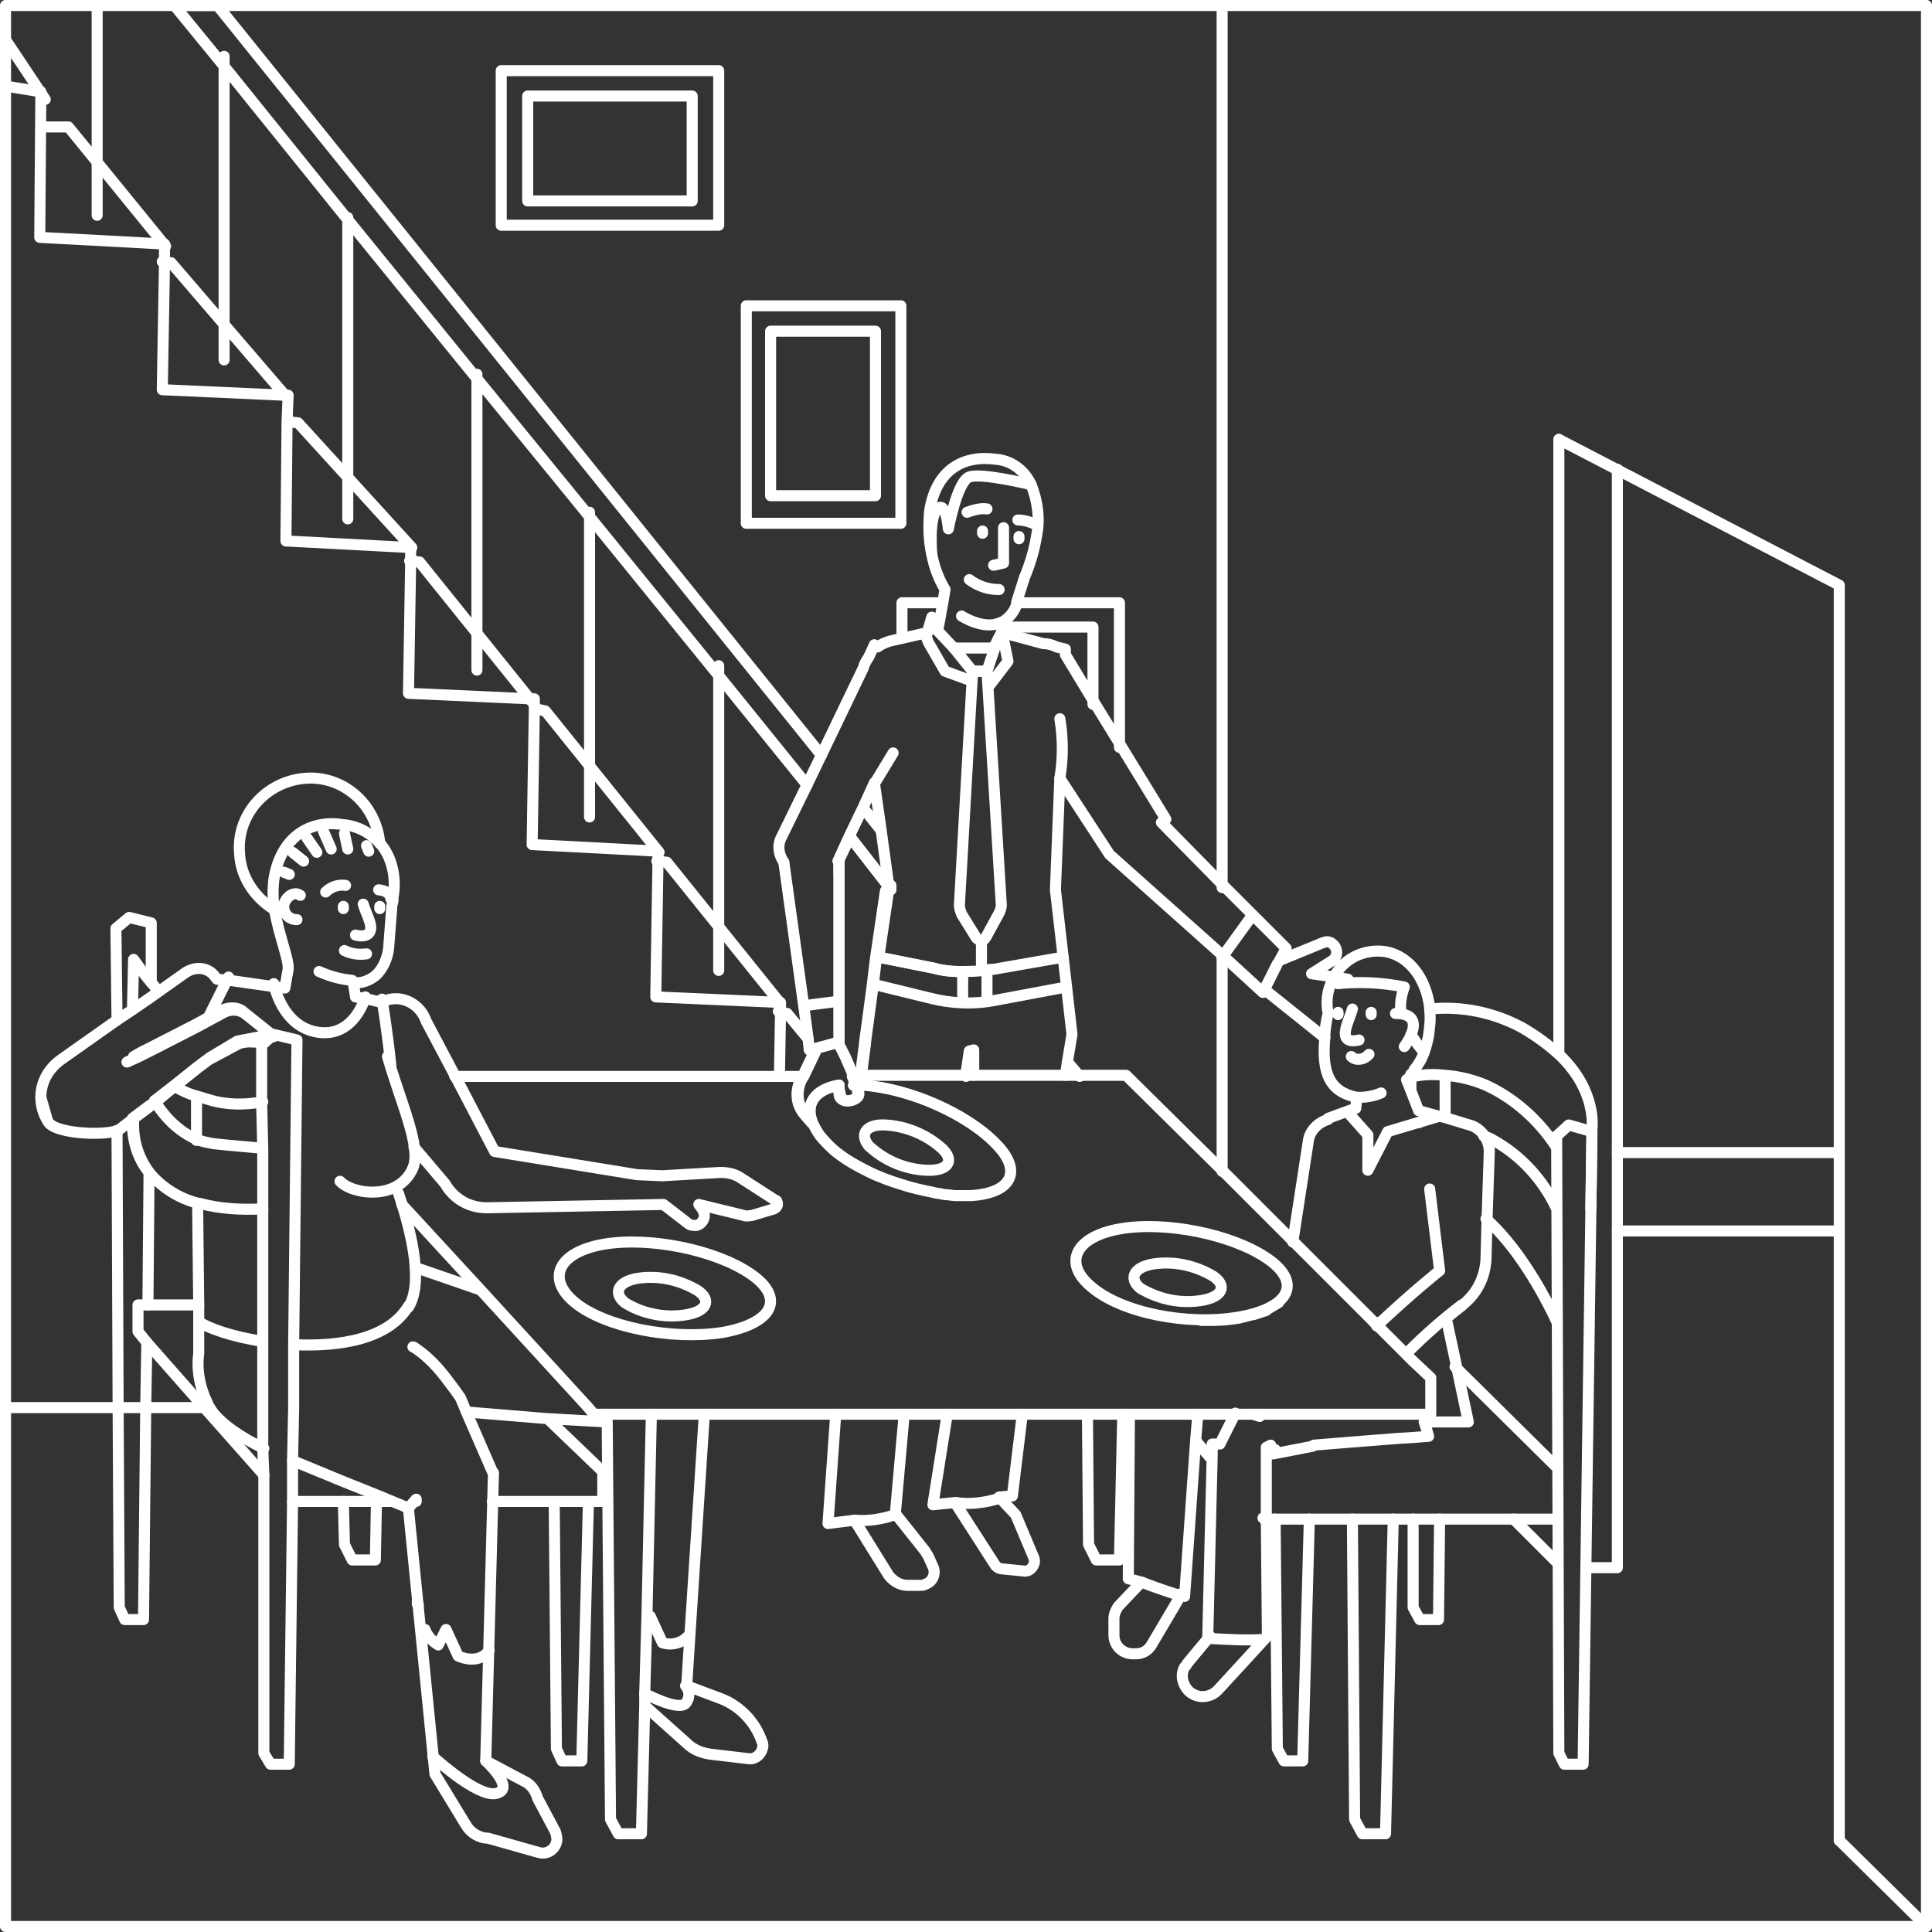 <svg version="1.1" baseProfile="full" xmlns="http://www.w3.org/2000/svg" viewBox="0 0 175 175" preserveAspectRatio="xMidYMid meet" fill="none" stroke="#fff" stroke-linecap="round" stroke-linejoin="round">
  <rect x="0" y="0" width="175" height="175" fill="#333333" stroke="none"/>
  <path d="M146.5 104.4h20.1M85.4 54.6h-3.7v3.2M101.4 67.7V54.6h-9.3"/>
  <path d="M99 63.8v-7h-8.3M67.6 27.7h14v19.7h-14z"/>
  <path d="M69.8 30h9.5v14.9h-9.5zM45.4 6.4h19.7v14H45.4z"/>
  <path d="M47.8 8.7h14.9v9.5H47.8zM141.1 141.6l-4-4M174.5 174.5l-7.9-7.8M110.7 106.1V86.5M110.7 80.4V.5M141.2 95.4V39.8M146.5 42.5V142h-2.8"/>
  <path d="M141.2 39.8L166.6 53v113.7M166.6 111.5h-20.1M73.2 94.1l-1.9-2.3-.6-.1-.2-.1M70.7 90.9L60.4 78.1l-.9-.1M59.7 77.2L49.4 64.4l-.9-.2M48.3 63.7L38 50.9l-.9-.1M37.3 49.6L27 38.3l-.9-.1M25.9 35.9L15.5 23.8l-.8-.1M15 22.3L6.2 11.5H3.8M4.1 9L.5 3.6M19 127.5H.5M75.9 104.3"/>
  <path d="M70.6 97.5l.1-5.8v-.9h-.1l-11.2-.5.2-12.3v-.9l-11.4-.6.2-12.3v-.9H48l-11-.5.2-12v-1.2L25.9 49l.1-10.8.1-2.4h-.3l-11.1-.5.2-11.5v-1.7h-.1l-11.2-.6.1-13v-.2h-.1L.5 7.8M79.5 104.5"/>
  <path d="M12.1 95.7l.7-.4.8-.4 4.1-2.1 1.1-.6 1.3-.7c.7-.3 1.5-.3 2 .2l2.5 2-3.1.6-2.5 1.5-1.2.9-2 1.6-1.8 1.4m-.4.4l-1.6 1.2M86.8 88c-.7 0-1.5-.1-2.2-.3l-5-1 .9-6.1h.2v-.4m-.2.1L77 75.8l-1 2.1v16.5l-2.6.7.5.1-1.1 2.3-.2.3c-.5 1.1-.4 2.3.4 3.2l.6.7c-.7-1.7.2-3 2.3-3.4v.2c0 .2.1.4.1.6 0 .3.2.5.5.6.5.1 1.3-.2 1.2-.6 0-.3-.1-.6-.2-.9-.1-.2-.2-.5-.3-.7h.8v-.6l.3-2.3v-.1l.7-5.2.3-2.5.9-6.1h.2l.1-.4zM.5.5v174h174V.5H.5zm17.3 96.3l-2 1.6m8 11.1v-5.4m-10.2-4l-1.6 1.2v.5c0 1.6.5 3.2 1.5 4.4"/>
  <path d="M74.4 68.4L19.7.5h-3.9L20.3 6l11.2 13.9 11.7 14.4 10.2 12.5 11.7 14.4 8 9.9M79.8 75.2l-1.6-2M80.5 80.3L77 75.8M97.8 97.5l-1.1-1.3M87.5 97.5v-.3M76 77.9v16.5M76 98.4v-.1M65.1 87.9V60.3M53.4 74V46.4M43.2 60.7V33.9M31.5 47V19.7M20.3 32.6V5.1M8.8 19.5V.5"/>
  <path d="M81.9 128.1l-.8 9 2.7 3.4c.1.2.2.3.3.5l.4.9c.3.6 0 1.4-.7 1.6-.1.1-.3.1-.5.1h-1.1c-.7 0-1.3-.4-1.7-.9l-3.1-5-2.4.3.7-9.9m10.1 0l-1.3 8.2 2-.2 3.6 5.6c.1.2.4.4.6.4l2 .2c.5.1.9-.3 1-.8 0-.2 0-.3-.1-.5l-1.6-3.8-1.5-1.6 1.2-.1.9-7.4M75.9 78l1-2.2 1.3-2.7 1-2.2.6 4.2.7 5.1v.4h-.2l-.9 6.1-.3 2.5-.7 5.2v.1l-.3 2.3M84 57.3l-2.2.5-.9.2c-.5.1-1 .3-1.4.6l-.3-.2-.5 1.1c-.2.3-.4.6-.5 1l-3.8 7.9-1.3 2.7-2.3 4.7c-.4.7-.3 1.6.2 2.3m16.5 19.3v-.2l.3-2 .4-.1v2.3m-3.3-40.3l.1-.3.4-2.2.2-1.2c-.6-1-1-2.1-1.2-3.2-.3-1.3-.3-2.6-.2-3.9.6-3.8 3.1-5.1 6-4.7 1.4.1 2.6 1 3.2 2.3.6 1.5.8 3.1.5 4.6-.2 1.3-.6 2.6-1.1 3.8l-.7 2.2v.2c-.2.7-.7 1.3-1.4 1.7v.4l.1.4v.1l3.7 1c.4 0 .8.1 1.2.3l.8.2v.5l2.6 4.3 2.4 3.9 4.1 6.7-.4.3 5.6 5.7 2.7 2.7 3 3-.6 1.1 3.9-1.6c.1 0 .2-.1.4-.1s.4.1.5.2c.4.3.5.9.2 1.3-.1.1-.1.2-.2.2l-1.9 1.2 2.1.3 1.2.2m-25.6 8.7l.2-1.3.4-2.4-.5-4.4-.3-2.6-.7-6.1.4-10.1 4.5 6.9 10.2 9.1.1.1 3.6 3.3.1-.3L120 94M34.1 136l-.1 5.3h-2.1l-.7-1.4-.1-3.9M101.7 128.1l-.3 13.2h-2.1l-.7-1.4-.1-11.8M144.1 109.4v.1l.1-7.3s.5-3.4-3-6.7c-1-.9-2.1-1.7-3.3-2.4-2.6-1.4-5.5-2-8.4-1.7"/>
  <path d="M128.1 96.9v.6c.9-.2 1.9-.2 2.8-.1 1.3.1 2.5.4 3.7.9 2.6 1.2 4.8 3.2 6.3 5.5M141 119.7c-1.4-3-3.7-6.9-6.4-9.3M141 109.5c-1.2-2.6-3.2-4.8-5.7-6.2-.3-.2-.6-.3-.9-.4M128.7 101.6l-.2.1M130.4 137.6l-.1 9.1h-1.7l-.6-1.1v-8M127.8 97.3v1.4M130.9 97.4v3.8M141 102.9l.2 55.9.5 1h1.7l.8-57.3-2.1-.6zM118.6 137.6l-.6 21.9h-1.7l-.6-1.1-.2-20.8M108.3 130.5l1.3 1.5M141.1 133l-9.3-9.2"/>
  <path d="M114.4 137.5l.1.1h26.6M125 119.8h-.5"/>
  <path d="M114.1 128.1v.2l-.6-.2m3.6-15.6l1.4-9.1c.1-.9.8-1.7 1.8-2v-.1l1.9-.7.6-.2.1-1c-2.4-.5-3.2-2.1-2.9-5.4 0-.6.1-1.4.3-2.2-.2-1-.1-2.1.4-3 .8-1.9 2.8-2.9 4.8-2.6 2.2.4 3.7 2.5 4 5.1v.2c.1.8 0 1.5-.1 2.3-.1.5-.2 1-.4 1.5-.2.6-.5 1.1-.9 1.6v.1c-.1.1-.2.3-.3.4-.1.1-.2.3-.4.4l.4 1 .7 1.8 1.8.5.5.1 2.3.7c.5.1 1 .5 1.3.9.3.4.5 1 .5 1.5l-.2 6-.1 3.8c-.1 1.6-.8 3-2 4l-.1.1-1.5 1.2.9 4.2 1.1 5.2h-4l.2.6.2.7-1.3.1-1.6.1-3.8.3-3.7.3-.1.1-3.6.7.2-.4h-.3l-.1-.4-.4.2v6.1l.1 11-4.5 4.9c-.7.7-1.8.8-2.6.1-.6-.6-.8-1.5-.4-2.2l.1-.1c.1-.1.1-.2.2-.3l2-2.4h-.2l.4-16.4v-1h.7l1.4-2.8m2.7-9.3c.1 0 .1 0 0 0l1.2-.7m-7.3 10.1l-.2 2.4-1 14.1-.5-.2.1.2-2.6 4.4c-.3.5-.8.8-1.4.8h-.3c-.9 0-1.7-.7-1.7-1.7v-1.5c0-.4.2-.8.4-1.1l1.8-1.9.2-.3-.3-.1-.8-.2.1-14.6-.5-.2m12.9-9.5l-.9.3c-.1 0-.2.1-.4.1-.1 0-.3.1-.4.1-.1 0-.3.1-.4.1-.1 0-.3.1-.4.1-.7.1-1.4.2-2.2.2h-1.2"/>
  <path d="M126.2 137.6l-.7 28.5h-2.1l-.7-1.3-.2-27.2M37.9 145.4l-.1-.1v-.3M37.7 136v-.2M53.3 136l-.6 23.5h-1.8l-.5-1.1-.2-22.4M49.6 128.5l5 4.8v2.7h-10M18 118.2h-5.5v2.4l.8 1 5.2 5.9 5.4 6.1M26.5 136H35.3M37.7 136h-.1M55 128.8l-5.4-.3-7.3-.6M58.4 154.5l3.8 3.4c.6.6 1.4.9 2.2 1l3.4.4c.6.1 1.2-.4 1.3-1.1 0-.2 0-.3-.1-.5-.6-1.7-1.9-3.1-3.6-3.8l-3.2-1.2.3-4.7 1.3-19.9M43.4 116.8l-5.8-2M59 128.1l-.4 18.3-.2 7v1.1l-.3 11.6H56l-.7-1.3-.3-36v-.7"/>
  <path d="M77.3 97.4H102l8.7 8.6 6.5 6.5 7.3 7.3.3.3 3.2 3.2 1.6 1.5v3.3H53.8l-.6-.7-9.8-10.7-7-7.6M41.2 97.5h31.5M34.4 76.4c-.3-3.5-3.3-6.2-6.8-5.9-3.5.3-6.2 3.3-5.9 6.8.1 2.1 1.3 3.9 3 5"/>
  <path d="M17.8 103.3v-4m19.7 4.6l2.8 3.3c.8 1.4 2.2 2.2 3.8 2.2l16-.3 2.2 1.7c.2.2.5.2.7.2h.1c.4-.1.7-.5.7-.9 0-.2-.1-.4-.2-.6l-.3-.4 4.1 1c.2.1.5 0 .7 0l2-.6c.2-.1.4-.3.3-.6 0-.1-.1-.2-.2-.2l-3.1-2c-.6-.4-1.2-.5-1.9-.5l-5.2.3-2.3-.1-12.9-2.1-3.5-6.7-2.7-5.1c-.5-1.5-2.1-2.4-3.6-1.9-.1 0-.1 0-.2.1l-.2.1-1.3-.3-1.1-.2L32 89c.8.1 1.5-.2 2.1-.7.6-.6 1-1.5 1.1-2.4l.3-3.9c0-.1.1-.3.1-.4v-.3c.3-1.6 0-3.4-1-4.7-.9-1.1-2.2-1.8-3.5-1.9-3-.5-5.7 1.1-6.3 5-.1 1-.1 1.9.1 2.9.4 2.2 1.3 4.4 1.2 5.2l-.3 1.7-.8-.1-4.2-.6-1.1-.1M37.4 122s.1 0 .2.1c1.2.8 2.2 1.9 3 3 .3.4.7.9 1.1 1.5l.3.7.2.5 2.4 5.5m-18.1-1l4.6 1.9 3 1.2 1.2.5 1.7.7.6-.7M17.9 109l.1 9.2v4.4c-.2 1.5.1 3.1.8 4.5 0 .1.1.3.2.4.8 1.4 3 2.8 4.9 3.7M23.8 121.5c-2.7-.4-5-1.2-5.8-1.8M26.6 121.8c4.2.2 8.6-.5 10.4-3.5M13.7 89v-5.4l-2-.5-1.2 1 .1 8.3M13.4 118.2l.1-12M13.3 121.6l-.1 5.9-.2 19.2h-1.7l-.5-1.1-.1-18.1-.1-25.1M14 99.7c.9 1.5 2.2 2.8 3.8 3.5.5.2 1 .3 1.6.4 1.8.2 3.3.3 4.3.4M23.8 109.5c-1.9.1-3.9 0-5.7-.5H18c-1.7-.4-3.3-1.4-4.4-2.7-1-1.3-1.5-2.8-1.5-4.4v-.5M17.8 96.8l-2 1.6c.7.4 1.3.7 2.1.9l1 .3c1.6.5 3.3.5 4.9.2M24 94.4c-.8 0-1.5 0-2.2-.1M17.8 92.7"/>
  <path d="M14.3 89.7c-.2-.2-.4-.5-.6-.7-.6-.7-1.1-1.4-1.6-2.1l-.1 4.4M23.8 109.5v21.7l.1 2.4v25.2l.6 1h1.7l.3-23.8v-3.7l.1-4.8v-5.7l.3-27.6-2.1-.5-.8.7-.3.3v5.1l.1 4.3M4.3 101.5c-.4-.6-.6-1.4-.6-2.1 0-1.4.7-2.6 1.8-3.4l5.1-3.6 1.5-1 1.6-1.1.7-.5 2.4-1.7c.9-.6 2.1-.5 2.7.4.1.1.1.2.2.2"/>
  <path d="M3.7 99.4l.6 2.1c.4 1.2 5.1 1.4 6.3.9h.1l1.3-1 1.6-1.2.4-.3 1.7-1.4 2-1.6 1.2-.9 2.8-1.5 3.1-.6-2.5-2c-.6-.5-1.4-.5-2-.2l-1.3.7-1.1.6-4.1 2.1-.8.4-.6.3-.9.4M124.7 120.1c3.4-3.2 5.7-5 5.7-5l-.9-7.4M127.6 122.4c1.5-1.5 3.1-2.9 4.8-4.2M65.4 120.7c4.6-.8 5.8-3.1 2.6-5.3-3.2-2.2-9.2-3.4-13.3-2.7s-5.3 3.1-2.6 5.3c2.7 2.2 8.7 3.4 13.3 2.7z"/>
  <path d="M62.1 119.1c1.9-.3 2.4-1.3 1.1-2.2-1.7-1-3.6-1.4-5.5-1.1-1.7.3-2.2 1.3-1.1 2.2 1.6 1 3.6 1.4 5.5 1.1zM112.2 119.3c4.6-.8 5.8-3.1 2.6-5.3-3.2-2.2-9.2-3.4-13.3-2.7s-5.3 3.1-2.6 5.3c2.7 2.3 8.6 3.5 13.3 2.7z"/>
  <path d="M108.8 117.8c1.9-.3 2.4-1.3 1.1-2.2-1.7-1-3.6-1.4-5.5-1.1-1.7.3-2.2 1.3-1.1 2.2 1.7 1 3.6 1.4 5.5 1.1zM90.5 53.4c-1 0-1.9-.3-2.7-.9M87.6 46.4c.6-.2 1.2-.4 1.8-.3M92.2 47.1c.6 0 1.2.2 1.8.5M18.9 92.1l1.8-3.6M35.4 96.5c-.3-3-.8-6-.8-6M38.5 147.6c.2.6.7 1.1 1.2 1.4l.7-1.4 1.1 2.4s1.8.9 2.8-.5M58.9 146.4l1.1 2.4c.9.3 1.9 0 2.5-.8M122.3 101l1.6 1.8v3.2l1.8-3.5 4.7-1.4"/>
  <path d="M84.4 50.2s-.3-3.3.5-4.1 1 1.8 1 1.8.8-4.3 1.9-4.7c1.1-.4 5.6.7 5.6.7M32.9 81.9c.3 1 .9 1.9.6 2.5-.3.6-1.3.3-1.3.3M31.2 86.1c.6.3 1.3.4 2 .3M31.9 88.8c-1.1-.1-2.1-.4-3-.8M24.8 89.1s.7 3.9 4 4.4 4.3-3.2 4.3-3.2M35.1 95.7c1.2 4.2 3.1 8.2 2.3 10.1-1.3 3-5.5 2.4-6.6 1.2M36.1 108.1c.9 2.7 2.4 7.9.9 10.3M29.5 80.8c.5-.5 1.2-.7 1.8-.6M34.3 80.6c1.1.1 1.1.8 1.1.8M90.6 56.4c-1.5.7-3.5-.6-3.5-.6M96.6 89.4l-6.4 1.2c-2 .4-4.1.3-6-.2l-4.9-1.2M96.3 86.7L90 87.8h-.3c-1 .2-1.9.2-2.9.2-.7 0-1.5-.1-2.2-.3l-5-1M115.7 87.3l-1.1 2.2M96 70.5c.3-1.8.3-3.6 0-5.4M79.2 71l1.7-2.8M76 78v1.1M71 78.1l1.8 13 .4 3 .1 1 .5.1-1.1 2.3-.2.3c-.5 1.1-.4 2.3.4 3.2l.6.7"/>
  <path d="M76 98.3c-2.2.4-3.1 1.7-2.4 3.4.2.4.4.8.7 1.2.5.6 1 1.1 1.5 1.5.9.7 1.8 1.2 2.8 1.7 1 .5 2.1.9 3.1 1.2.9.3 1.8.5 2.8.7.3.1.7.1 1 .2.4 0 .8.1 1.1.1H87.9c3.7-.2 4.8-2.2 2.3-4.7-2.6-2.7-7.8-5-12-5.3h-.9"/>
  <path d="M83.9 106c1.9.1 2.6-.8 1.5-1.9-1.4-1.3-3.3-2.1-5.2-2.2-1.7-.1-2.4.8-1.5 1.9 1.4 1.3 3.2 2.1 5.2 2.2zM88.9 85.5v1.8M87.2 88.2v2.5M89.4 88.2v2.5M76 94.4l-2.6.7M110.7 86.7l2.6-3.6M75.9 90.7l-3.1.4M76.1 94.8l.5 1c.2.5.5 1.1.7 1.7.1.2.2.5.3.7.1.3.2.6.2.9 0 .4-.7.7-1.2.6-.3-.1-.4-.3-.5-.6 0-.2-.1-.4-.1-.6v-.2M122.5 91.4c-.3 1-.8 1.9-.6 2.5s1.2.3 1.2.3M62.1 152.7c.4.5.4 1.1 0 1.6-.7.7-3.7-.9-3.7-.9M77.4 137.7c1.3.1 2.5-.1 3.7-.5M86.6 136.1c1.3.2 2.7 0 4-.4M103.4 143.3c1.2.5 3.4 1.2 3.4 1.2M109.4 148.4c1.7.1 3.4.2 5.1.1M89.7 62l1.6-2.1-.5-2.5-.1-.1-.7 1.4M87.8 61.6l-2.2-.8-1.5-2.6-.2-.5.1-.4.4-1.4.4.9.1.3 1.5 1.6"/>
  <path d="M86.4 58.7h3.7l-.7 2.1h-1.3z"/>
  <path d="M88.1 60.8L86.9 82c0 .3.1.5.2.8l1.3 2.1c.1.2.4.3.7.2.1 0 .1-.1.2-.2l1.2-2.2c.1-.2.2-.5.2-.7l-1.3-21.2h-1.3zM124 95.5l-.1.1c-.4.4-1.1.5-1.5.1M90.9 47.8V51l-.9.2M127.8 93.7c.4.6.7 1.1 1.2 1.6M126.9 91.8c-.1-.8 0-1.6.3-2.4-2-.4-4-.5-6-.3M27.2 81.1c-.7-.5-1.5.4-1.5 1 0 .7.5 1.2 1.2 1.2M26.2 79.2l-.5-.2M27.5 78l-1-.8M28.7 77.2l-.9-1.3M30 76.9l-.7-1.6M31.5 76.9l-.3-1.4M33.4 77.1l-.2-.5M123 99.4c.7 0 1.4-.1 2.1-.4M126.4 91.8c3.1 0 .8 3 .8 3M37 136.7l2.4 24 2.8 4.6c.4.7 1.2 1.2 2 1.2l4.6 1.3c.7.2 1.4-.2 1.6-.9.1-.3 0-.7-.1-1l-1.6-3c-.2-.7-.6-1.3-1.3-1.6l-3.4-1.8.7-26.1"/>
  <path d="M39.2 159.1c1 .9 4.5 3.9 5.9 3.3 1.5-.5-1.1-2.9-1.1-2.9M124.2 91.7v.2M121.2 91.7v.2M89 48.1v.2M92.3 48.6v.2M31.1 82.1v.2M34.4 82.1v.2"/>
</svg>
